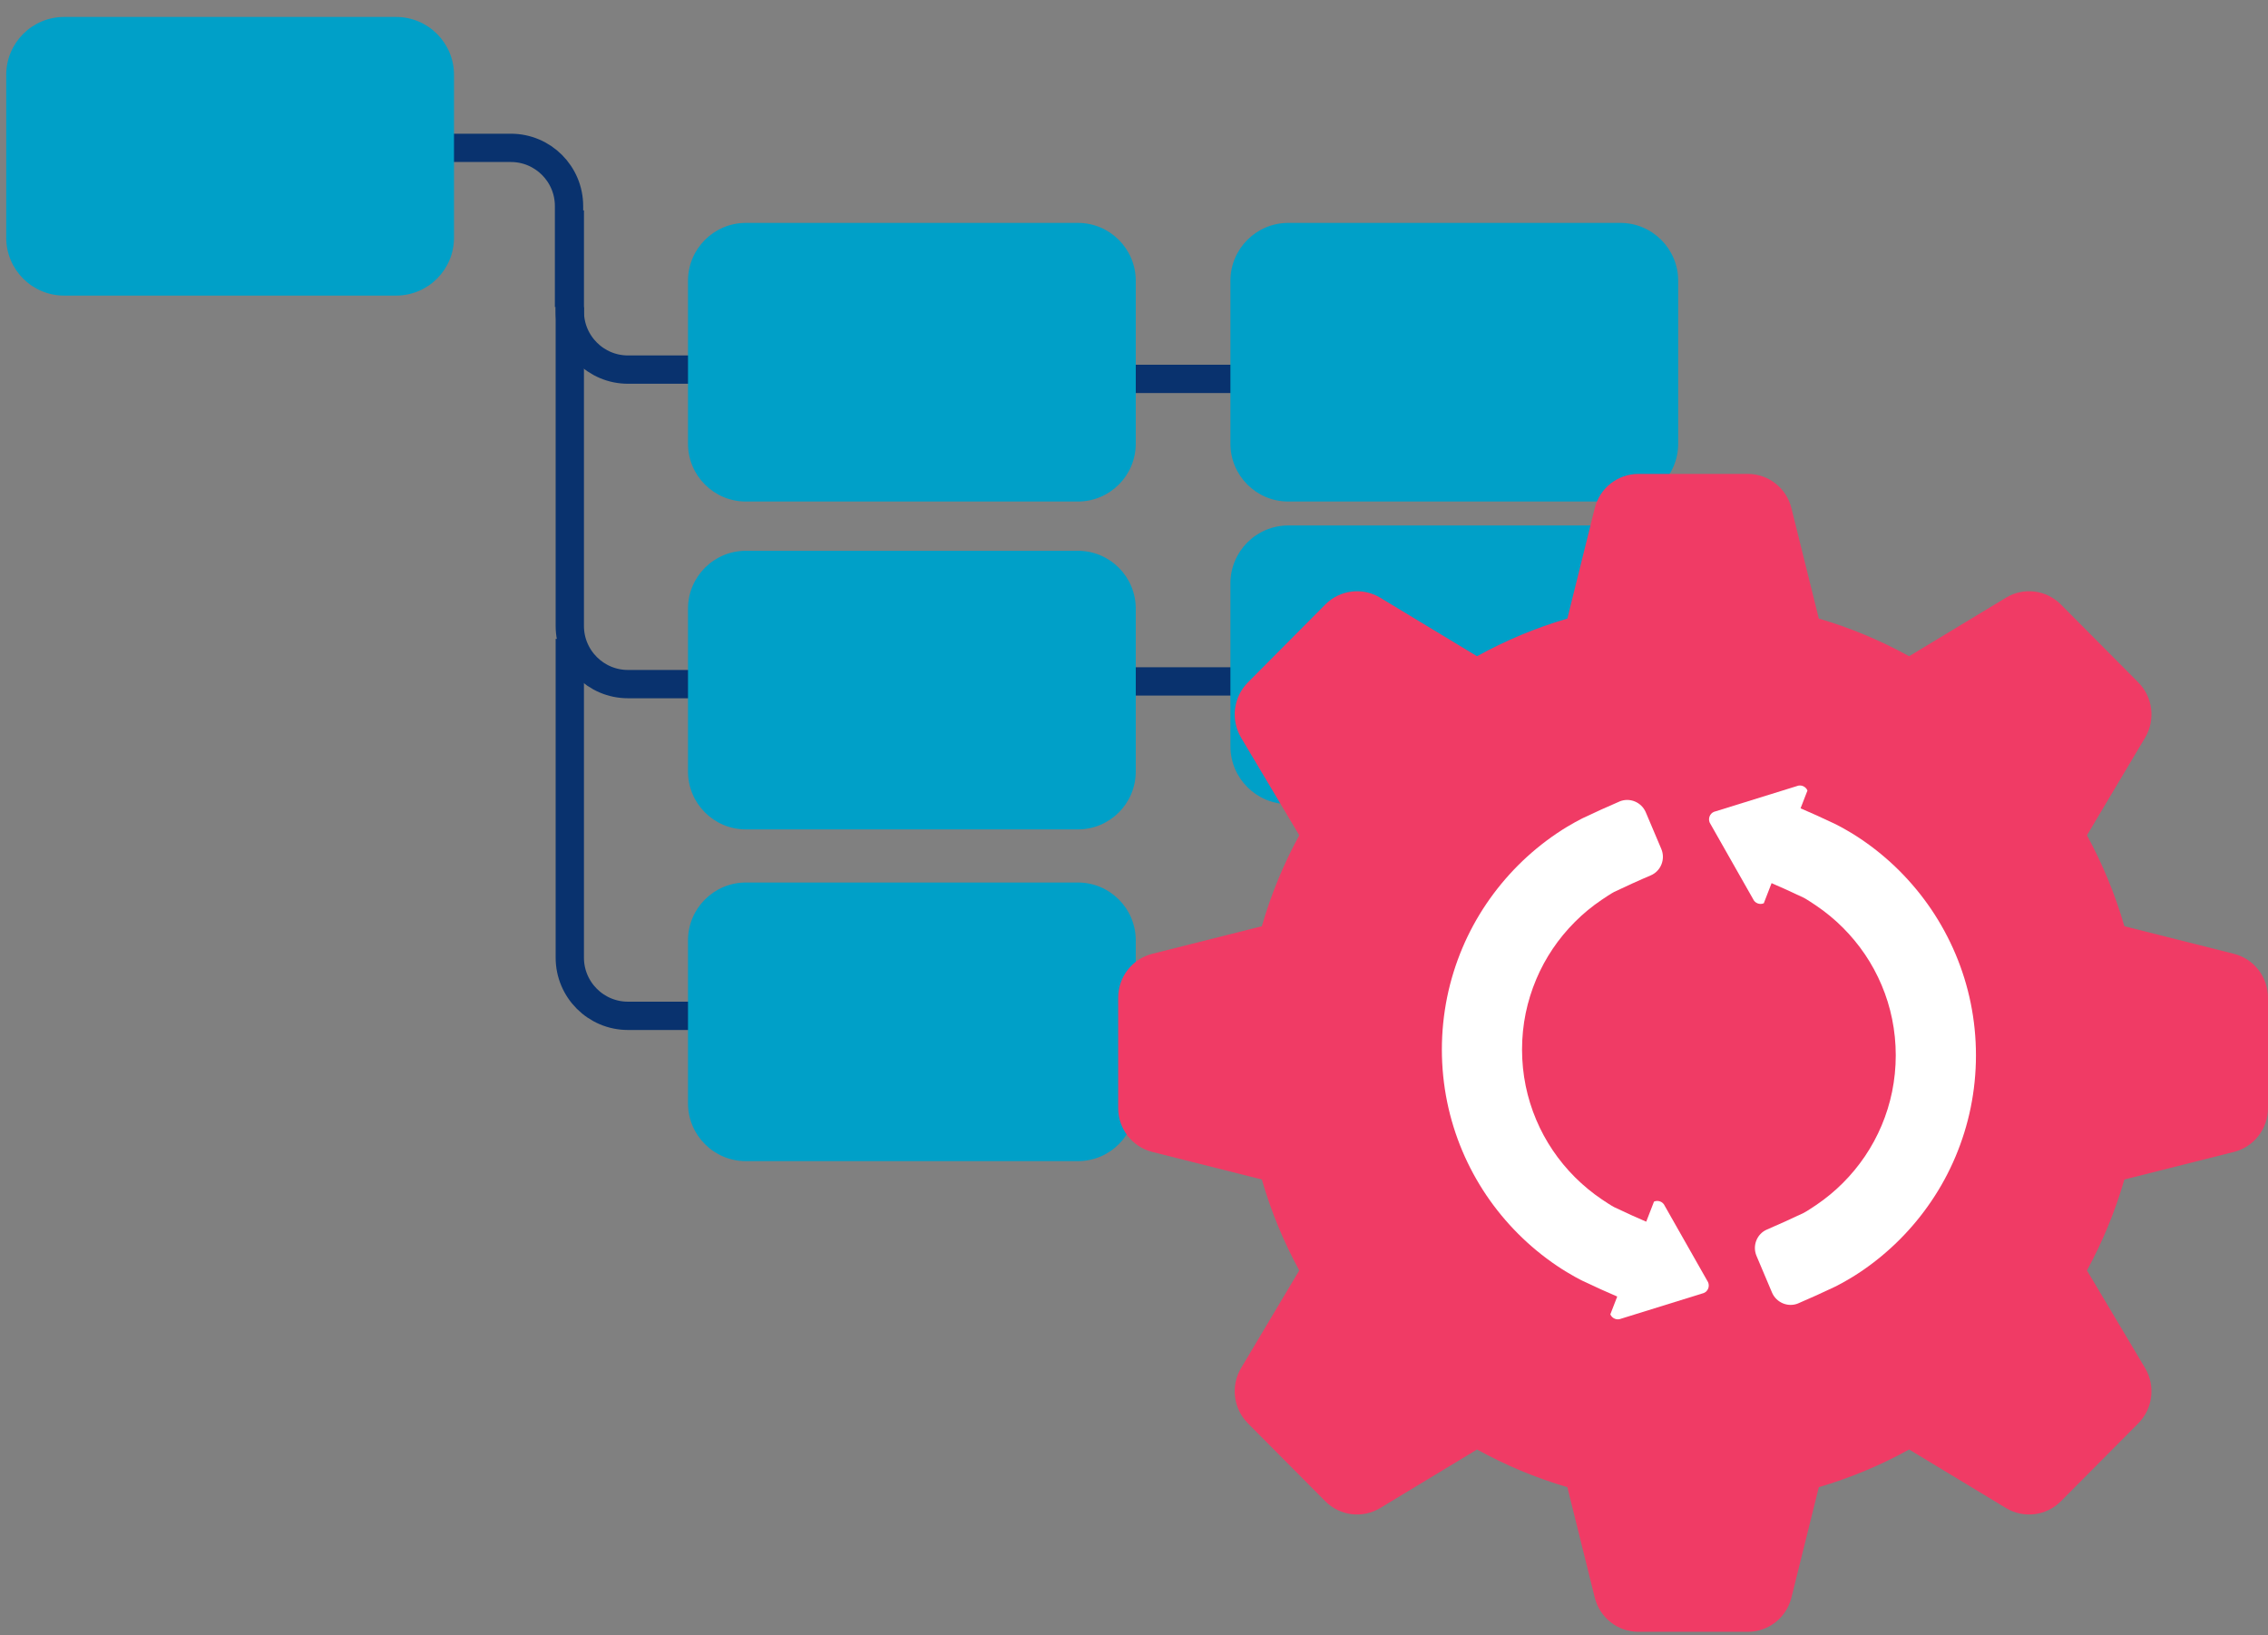 <svg width="86" height="62" viewBox="0 0 86 62" fill="none" xmlns="http://www.w3.org/2000/svg">
<rect x="0" y="0" width="86" height="62" fill="#808080" stroke="none"/>
<path d="M13.161 5.606H19.371C20.59 5.606 21.577 6.595 21.577 7.813V11.643" stroke="#09326E" stroke-width="1.073" stroke-miterlimit="10"/>
<path d="M30.024 14.013H23.814C22.595 14.013 21.607 13.024 21.607 11.806V7.976" stroke="#09326E" stroke-width="1.073" stroke-miterlimit="10"/>
<path d="M30.023 25.937H23.813C22.594 25.937 21.606 24.948 21.606 23.73V11.645" stroke="#09326E" stroke-width="1.073" stroke-miterlimit="10"/>
<path d="M15.019 0.643H2.432C1.219 0.643 0.236 1.626 0.236 2.838V9.012C0.236 10.225 1.219 11.207 2.432 11.207H15.019C16.232 11.207 17.215 10.225 17.215 9.012V2.838C17.215 1.626 16.232 0.643 15.019 0.643Z" fill="#00A0C8"/>
<path d="M27.757 14.365H49.676" stroke="#09326E" stroke-width="1.073" stroke-miterlimit="10"/>
<path d="M40.871 8.451H28.284C27.071 8.451 26.088 9.434 26.088 10.646V16.82C26.088 18.032 27.071 19.015 28.284 19.015H40.871C42.084 19.015 43.067 18.032 43.067 16.82V10.646C43.067 9.434 42.084 8.451 40.871 8.451Z" fill="#00A0C8"/>
<path d="M61.439 8.451H48.851C47.639 8.451 46.656 9.434 46.656 10.646V16.82C46.656 18.032 47.639 19.015 48.851 19.015H61.439C62.652 19.015 63.635 18.032 63.635 16.82V10.646C63.635 9.434 62.652 8.451 61.439 8.451Z" fill="#00A0C8"/>
<path d="M27.757 25.835H49.676" stroke="#09326E" stroke-width="1.073" stroke-miterlimit="10"/>
<path d="M61.439 19.922H48.851C47.639 19.922 46.656 20.905 46.656 22.118V28.292C46.656 29.504 47.639 30.487 48.851 30.487H61.439C62.652 30.487 63.635 29.504 63.635 28.292V22.118C63.635 20.905 62.652 19.922 61.439 19.922Z" fill="#00A0C8"/>
<path d="M40.871 20.882H28.284C27.071 20.882 26.088 21.864 26.088 23.077V29.251C26.088 30.463 27.071 31.446 28.284 31.446H40.871C42.084 31.446 43.067 30.463 43.067 29.251V23.077C43.067 21.864 42.084 20.882 40.871 20.882Z" fill="#00A0C8"/>
<path d="M30.023 38.514H23.813C22.594 38.514 21.606 37.525 21.606 36.307V24.222" stroke="#09326E" stroke-width="1.073" stroke-miterlimit="10"/>
<path d="M40.871 33.459H28.284C27.071 33.459 26.088 34.442 26.088 35.654V41.828C26.088 43.041 27.071 44.023 28.284 44.023H40.871C42.084 44.023 43.067 43.041 43.067 41.828V35.654C43.067 34.442 42.084 33.459 40.871 33.459Z" fill="#00A0C8"/>
<path d="M84.71 36.163L80.554 35.117C80.204 33.907 79.726 32.753 79.135 31.669L81.339 27.969C81.741 27.294 81.636 26.43 81.083 25.874L78.146 22.918C77.593 22.362 76.735 22.255 76.066 22.66L72.392 24.88C71.316 24.285 70.169 23.804 68.968 23.452L67.929 19.267C67.74 18.503 67.059 17.968 66.276 17.968H62.124C61.343 17.968 60.661 18.503 60.471 19.267L59.432 23.452C58.231 23.804 57.084 24.285 56.008 24.88L52.334 22.66C51.664 22.256 50.806 22.362 50.254 22.918L47.318 25.874C46.765 26.43 46.66 27.294 47.061 27.969L49.266 31.669C48.674 32.752 48.196 33.907 47.847 35.117L43.691 36.163C42.932 36.354 42.4 37.04 42.4 37.828V42.01C42.4 42.796 42.932 43.482 43.691 43.673L47.847 44.719C48.196 45.929 48.674 47.083 49.266 48.167L47.061 51.867C46.659 52.541 46.765 53.406 47.318 53.962L50.254 56.918C50.806 57.474 51.665 57.581 52.334 57.176L56.008 54.956C57.084 55.55 58.231 56.032 59.432 56.384L60.471 60.569C60.661 61.333 61.341 61.868 62.124 61.868H66.276C67.058 61.868 67.74 61.333 67.929 60.569L68.968 56.384C70.169 56.032 71.316 55.55 72.392 54.956L76.066 57.176C76.736 57.581 77.594 57.474 78.146 56.918L81.083 53.962C81.636 53.406 81.74 52.541 81.339 51.867L79.135 48.167C79.726 47.084 80.204 45.929 80.554 44.719L84.71 43.673C85.468 43.482 86 42.796 86 42.01V37.828C86 37.041 85.468 36.355 84.71 36.163Z" fill="#F03B65"/>
<path d="M68.191 49.414C67.806 49.578 67.357 49.392 67.192 49.004L66.605 47.616C66.44 47.227 66.62 46.776 67.006 46.614C67.391 46.451 68.016 46.167 68.397 45.984C68.397 45.984 68.502 45.933 68.867 45.687C69.23 45.441 69.572 45.16 69.881 44.85C70.192 44.54 70.472 44.199 70.718 43.836C70.965 43.471 71.176 43.08 71.348 42.674C71.522 42.261 71.656 41.831 71.746 41.392C71.838 40.94 71.885 40.476 71.885 40.01C71.885 39.544 71.838 39.08 71.746 38.63C71.657 38.191 71.523 37.76 71.348 37.347C71.176 36.941 70.965 36.55 70.718 36.185C70.472 35.823 70.191 35.481 69.881 35.172C69.571 34.861 69.229 34.58 68.867 34.335C68.5 34.087 68.397 34.037 68.397 34.037C68.016 33.854 67.39 33.571 67.006 33.409C66.621 33.246 66.44 32.795 66.604 32.407L67.19 31.019C67.355 30.63 67.804 30.446 68.189 30.608C68.575 30.771 69.201 31.055 69.58 31.237C69.58 31.237 70.04 31.458 70.569 31.816C71.093 32.17 71.585 32.575 72.031 33.022C72.477 33.469 72.883 33.961 73.236 34.483C73.592 35.011 73.899 35.576 74.147 36.162C74.401 36.76 74.595 37.386 74.725 38.02C74.858 38.671 74.926 39.341 74.926 40.01C74.926 40.679 74.858 41.35 74.725 42.001C74.595 42.636 74.401 43.26 74.148 43.858C73.9 44.446 73.594 45.01 73.236 45.538C72.882 46.062 72.477 46.553 72.03 47C71.584 47.446 71.093 47.852 70.569 48.206C70.041 48.563 69.58 48.785 69.58 48.785C69.2 48.968 68.574 49.251 68.189 49.414H68.191Z" fill="white"/>
<path d="M66.881 34.246C66.724 34.314 66.54 34.241 66.472 34.081L64.831 31.191C64.762 31.032 64.833 30.848 64.99 30.78L68.128 29.806C68.285 29.738 68.468 29.811 68.537 29.971" fill="white"/>
<path d="M61.408 30.388C61.794 30.225 62.243 30.41 62.407 30.799L62.995 32.187C63.159 32.575 62.979 33.026 62.594 33.189C62.208 33.351 61.583 33.635 61.203 33.818C61.203 33.818 61.097 33.87 60.733 34.116C60.369 34.362 60.028 34.642 59.719 34.953C59.408 35.263 59.127 35.604 58.882 35.966C58.635 36.332 58.423 36.722 58.252 37.129C58.078 37.542 57.944 37.972 57.853 38.411C57.761 38.862 57.714 39.326 57.714 39.792C57.714 40.258 57.761 40.722 57.853 41.173C57.943 41.611 58.077 42.043 58.252 42.456C58.423 42.861 58.635 43.253 58.882 43.617C59.127 43.98 59.409 44.321 59.719 44.631C60.029 44.941 60.37 45.223 60.733 45.468C61.099 45.715 61.203 45.765 61.203 45.765C61.583 45.949 62.209 46.231 62.594 46.394C62.978 46.556 63.159 47.007 62.996 47.396L62.409 48.784C62.245 49.172 61.796 49.356 61.41 49.194C61.025 49.032 60.398 48.748 60.019 48.566C60.019 48.566 59.56 48.345 59.031 47.987C58.507 47.633 58.015 47.227 57.569 46.78C57.123 46.334 56.716 45.842 56.363 45.319C56.007 44.791 55.7 44.227 55.452 43.64C55.199 43.042 55.005 42.417 54.875 41.782C54.742 41.132 54.674 40.462 54.674 39.792C54.674 39.123 54.742 38.453 54.875 37.801C55.005 37.167 55.199 36.542 55.451 35.944C55.699 35.357 56.006 34.792 56.363 34.264C56.717 33.741 57.123 33.25 57.57 32.802C58.016 32.356 58.507 31.951 59.031 31.597C59.559 31.24 60.019 31.018 60.019 31.018C60.4 30.834 61.026 30.552 61.41 30.388H61.408Z" fill="white"/>
<path d="M62.718 45.557C62.876 45.489 63.059 45.562 63.127 45.721L64.768 48.612C64.837 48.771 64.766 48.954 64.609 49.022L61.471 49.996C61.314 50.064 61.131 49.991 61.062 49.832" fill="white"/>
</svg>
